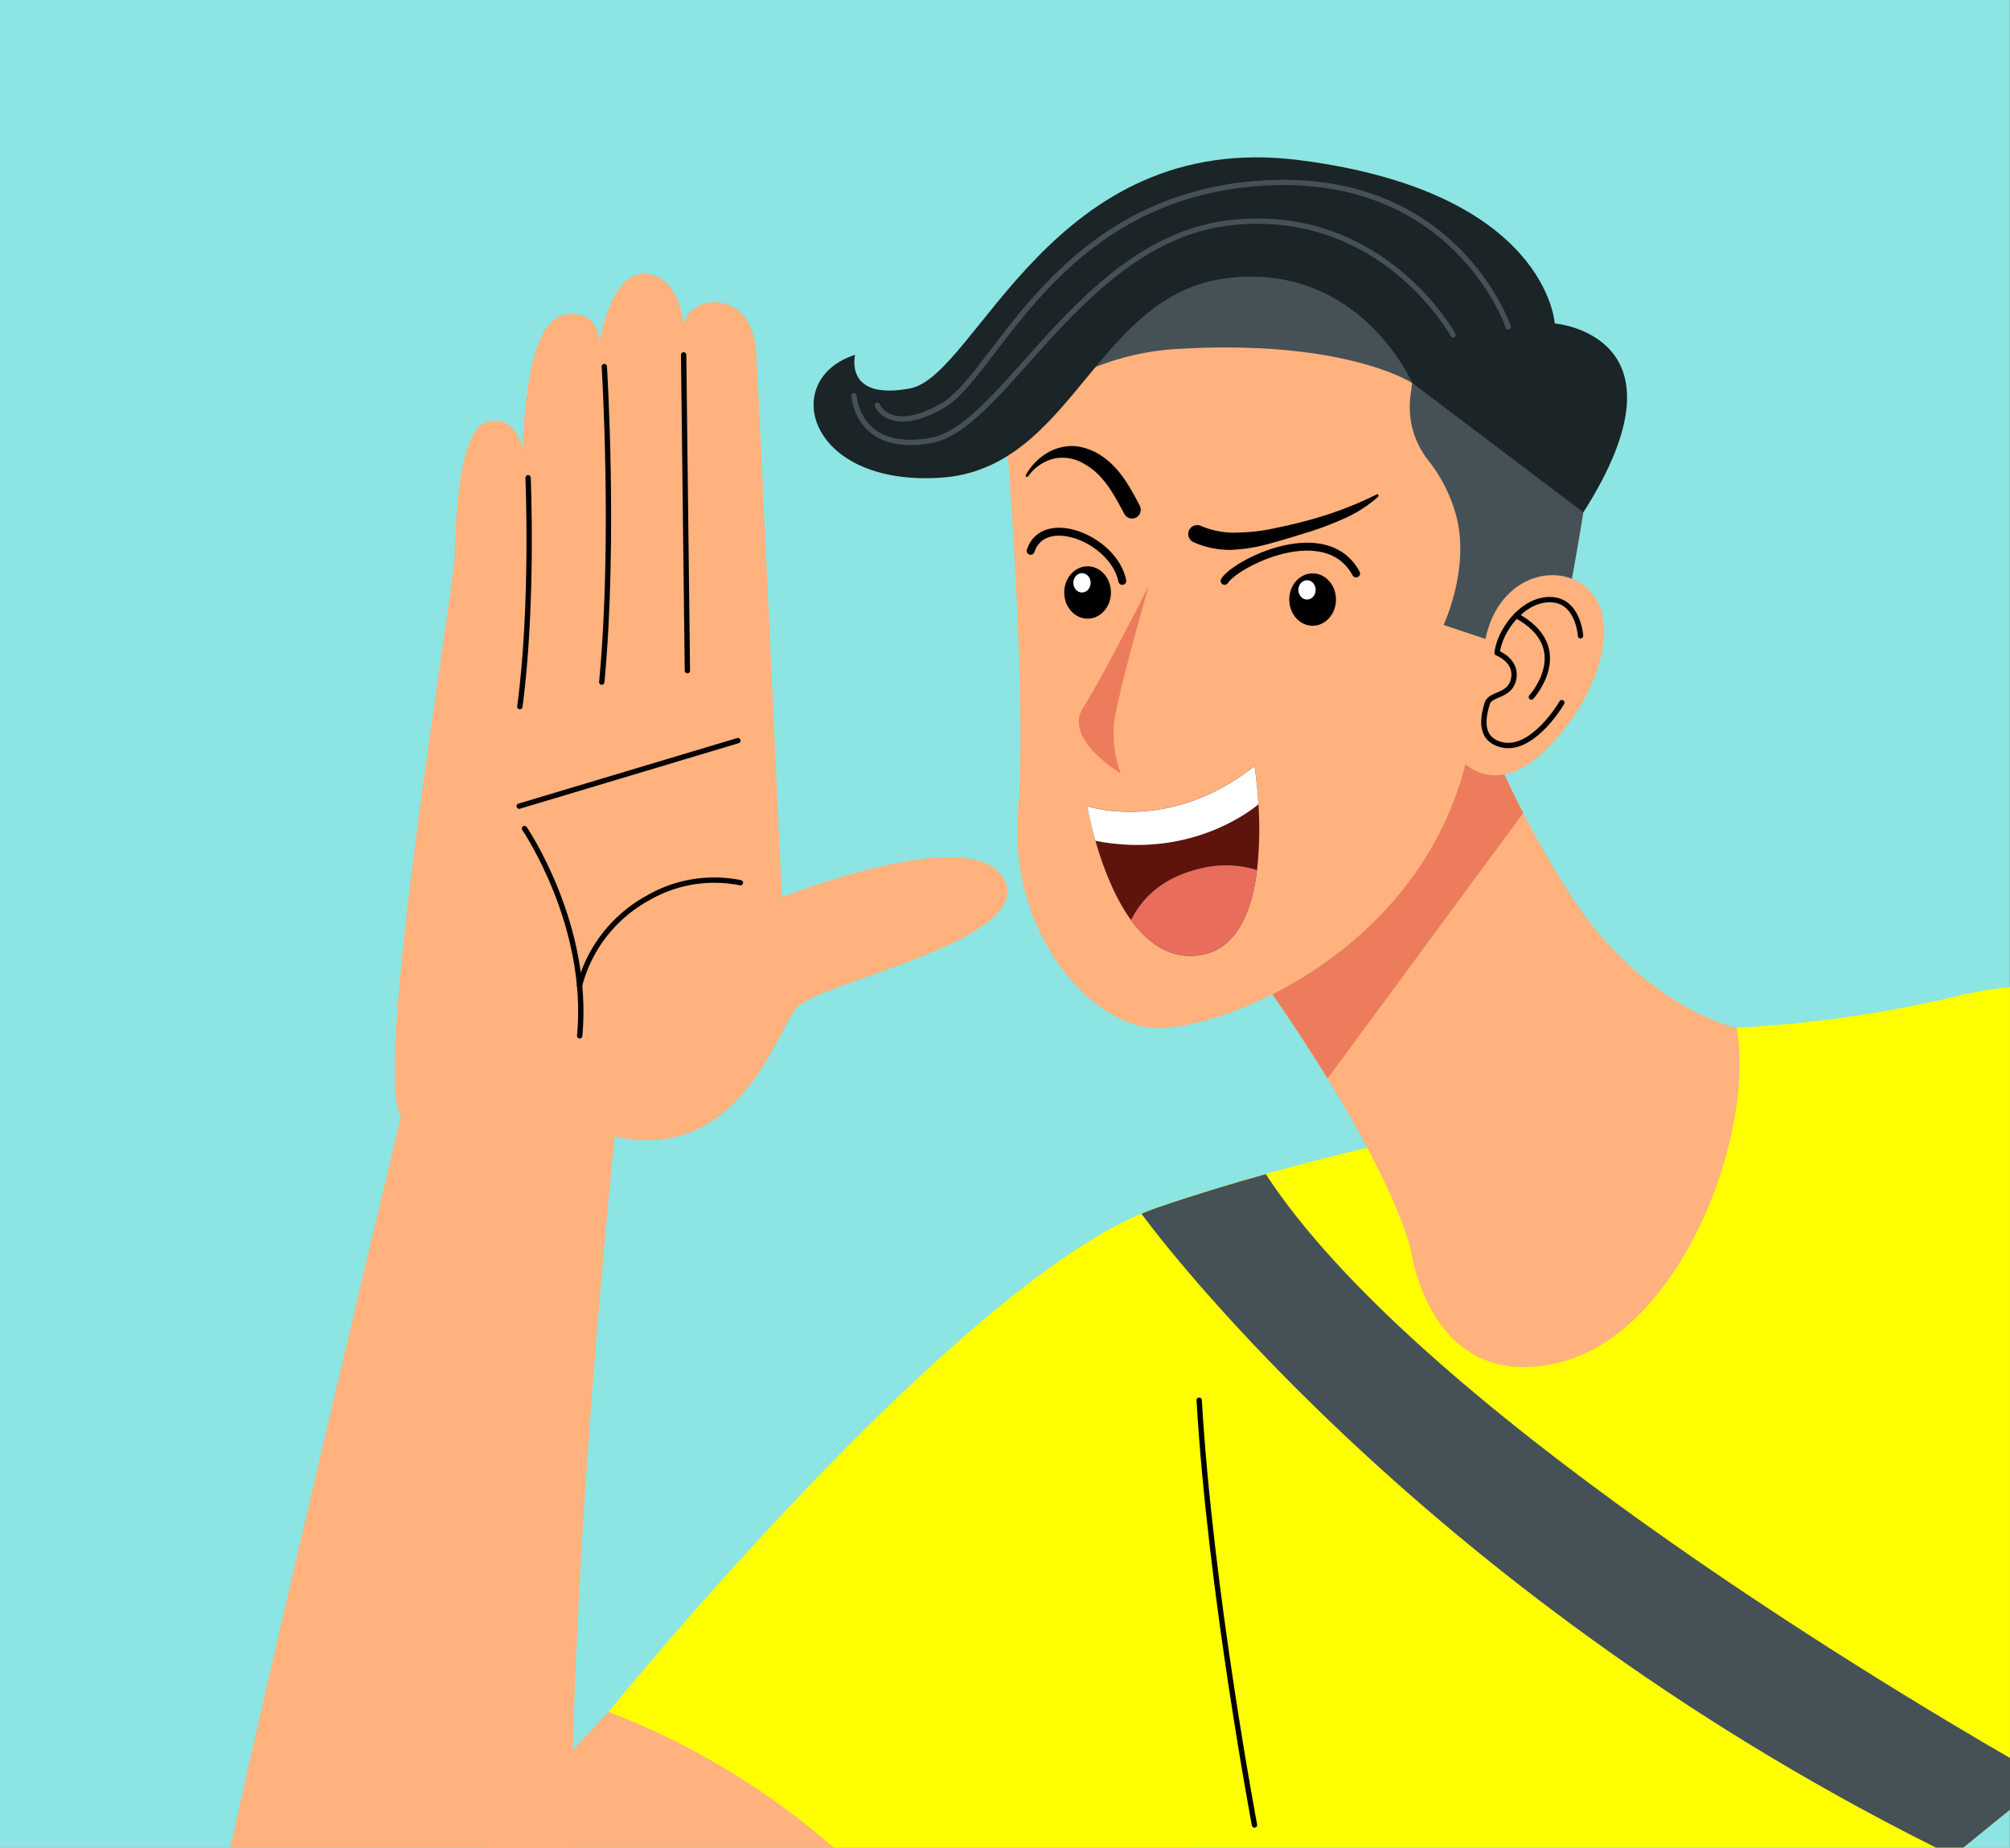 <svg xmlns="http://www.w3.org/2000/svg" viewBox="0 0 369.96 340"><rect x="0" y="0" width="369.96" height="340" fill="#808080" stroke="none"/><defs><style>.cls-1{fill:#8ce5e2;}.cls-2{fill:#ffb27d;}.cls-12,.cls-3,.cls-8{fill:none;stroke-linecap:round;stroke-linejoin:round;}.cls-12,.cls-3{stroke:#000;}.cls-3,.cls-8{stroke-width:0.98px;}.cls-4{fill:#ff0;}.cls-5{fill:#455156;}.cls-6{fill:#ed7c5d;}.cls-7{fill:#1b2426;}.cls-8{stroke:#455156;}.cls-9{fill:#5e140d;}.cls-10{fill:#fff;}.cls-11{fill:#e86d5d;}.cls-12{stroke-width:1.46px;}</style></defs><g id="Layer_2" data-name="Layer 2"><g id="Layer_1-2" data-name="Layer 1"><polygon class="cls-1" points="361.3 340 369.92 340 369.92 0 0 0 0 340 356.34 340 361.3 340"/><path class="cls-2" d="M227.75,335q-4.74,2.48-9.57,5.05H88.54l16.9-18,6.55-7Z"/><path class="cls-2" d="M146.54,185.55c-3.69,4.68-10.74,28.6-33.4,23.59,0,0-6.35,60.4-7.7,112.87-.16,6.14-.25,12.18-.25,18H42.39c9.66-43.86,31.42-134.61,31.42-134.61-5.41-7,9.61-96.18,9.85-102.89S84.32,79,89.72,77.61s6.47,5.1,6.47,5.1c.44-11.18,2-24.5,8.35-24.92s5.73,5.74,5.73,5.74,1.84-13.31,8.35-13.15,7.19,9.31,7.19,9.31c1.28-5.82,12.71-6.48,13.37,5,.54,9.41,3.63,76.37,4.73,100.43,0,0,36.52-14.64,41.18-2.69C189.36,173.42,150.23,180.86,146.54,185.55Z"/><path class="cls-3" d="M97.2,87.92s1,23.42-1.52,42.12"/><path class="cls-3" d="M111.23,67.46s2,32.15-.47,58.06"/><line class="cls-3" x1="125.83" y1="65.3" x2="126.52" y2="123.41"/><line class="cls-3" x1="95.56" y1="148.35" x2="135.81" y2="136.29"/><path class="cls-3" d="M106.68,181.32a25.78,25.78,0,0,1,12.45-16,24.32,24.32,0,0,1,17.15-2.88"/><path class="cls-3" d="M96.54,152.47s12.08,17.66,10.16,38.15"/><path class="cls-4" d="M356.34,340H153.45A138.54,138.54,0,0,0,112,315s62.06-76.39,98.11-91.68q1.47-.63,2.88-1.11c6.57-2.26,13.33-4.32,20-6.18,6.43-1.8,12.76-3.41,18.71-4.84,21.17-5.05,37.7-7.69,37.7-7.69l30.3-14.38a223.61,223.61,0,0,0,40.4-5.78,65.51,65.51,0,0,1,9.85-1.68,0,0,0,0,1,0,0V333l0,0-8.62,7Z"/><path class="cls-5" d="M356.34,340c-97-48.39-146.24-116.65-146.24-116.65q1.47-.63,2.88-1.11c6.57-2.26,13.33-4.32,20-6.18,27.48,42.17,112.21,93.14,137,107.46l0,0V333l0,0-8.62,7Z"/><path class="cls-5" d="M288.05,113.92c0-.88,3.71-19.38,5.37-33.47S246,39.12,228.92,41,185.09,78.5,185.09,78.5l56.12,49.77,41.13-6.45Z"/><path class="cls-2" d="M286.13,250.94c-23.29,5-26.48-21.16-26.48-21.16-2.73-9.47-9.19-21.35-15.3-31.32-7-11.33-13.45-20.18-13.45-20.18l41.4-48s1.61,6.93,8.06,19.38c2.18,4.18,4.89,9,8.28,14.36,13.47,21.36,31,25.17,31,25.17C323.18,208.47,309.42,246,286.13,250.94Z"/><path class="cls-6" d="M280.36,149.62l-36,48.84c-7-11.33-13.45-20.18-13.45-20.18l41.4-48S273.91,137.17,280.36,149.62Z"/><path class="cls-2" d="M185.09,78.5s4.06,49.13,2.28,71,13.25,39.39,25.49,39.69,48-13.77,56.88-48.59c0,0,5.89,6,14.65-2.49s13.91-21.81,8.93-28.54-17.31-4.51-19.9,8L265.71,115s4.88-10.36,2.34-20a28.23,28.23,0,0,0-5.21-10.35,15.76,15.76,0,0,1-3.22-11.78l.3-2.39s-12.12-8-42.62-6.3A48.31,48.31,0,0,0,185.09,78.5Z"/><path class="cls-7" d="M291.44,94.28,259.92,70.46s-9.63-22.22-34-19.29S197.59,86.42,173,87.92,143.53,69.67,157.39,65.3c0,0-2.15,8.51,10.14,6.17s26-47.82,71.63-42,47,30.05,47,30.05S312.21,61.64,291.44,94.28Z"/><path class="cls-8" d="M157.19,72.84s.6,10.73,14.25,8.19,27.71-37.27,55.43-40.1,40.59,20.71,40.59,20.71"/><path class="cls-8" d="M161.48,74.59s2.35,5.66,12.11,0S194.14,36.92,230.9,33.8s46.71,26.35,46.71,26.35"/><path class="cls-3" d="M230.9,335.83s-8.13-43-10.18-78.17"/><path class="cls-3" d="M290.91,117s-.37-6.58-5.56-6.66-9.4,5.86-9.79,9.81c0,0,3.71,1.39,3.05,4.76s-4.33,2.59-4.9,4.61-1.76,6.32,2.54,7.49c5.16,1.41,10.12-5.81,11.22-7.71"/><path class="cls-3" d="M281.86,128.27s8.2-9-2.77-15"/><path class="cls-6" d="M211.45,107.77s-8.39,16.64-12.1,22.47,6.93,12.08,6.93,12.08a21.57,21.57,0,0,1-1.27-8.79C205.28,129.18,211.45,107.77,211.45,107.77Z"/><path class="cls-9" d="M231.37,160.11c-1,7.95-4,15.42-11.72,15.78-4.84.22-8.6-2.63-11.47-6.58-3.22-4.43-5.31-10.23-6.56-14.61a63.06,63.06,0,0,1-1.49-6.35s15.1,5.09,30.77-7.4c0,0,.47,2.9.72,7h0A68.66,68.66,0,0,1,231.37,160.11Z"/><path class="cls-10" d="M231.62,148h0s-11.62,10.33-30,6.72a63.06,63.06,0,0,1-1.49-6.35s15.1,5.09,30.77-7.4C230.9,141,231.37,143.85,231.62,148Z"/><path class="cls-11" d="M231.37,160.11c-1,7.95-4,15.42-11.72,15.78-4.84.22-8.6-2.63-11.47-6.58,1.68-3.41,5.21-7.68,12.54-9.43A19.12,19.12,0,0,1,231.37,160.11Z"/><path class="cls-12" d="M189.7,101.36c2.39-7.28,15.31-2.18,16.87,5.53"/><path class="cls-12" d="M225.4,106.89c2-3.23,18.64-11.61,24.2-1.36"/><ellipse cx="200.18" cy="109.03" rx="4.3" ry="4.82"/><ellipse class="cls-10" cx="199.15" cy="107.25" rx="1.59" ry="1.78"/><ellipse cx="241.6" cy="110.33" rx="4.3" ry="4.82"/><ellipse class="cls-10" cx="240.57" cy="108.55" rx="1.59" ry="1.78"/><path d="M209.75,93c-1.72-3.35-3.68-6.85-6.84-9a10.66,10.66,0,0,0-5.17-1.92,9.1,9.1,0,0,0-5.12,1.35,10.67,10.67,0,0,0-3.81,4,.24.24,0,0,0,.41.24,8.25,8.25,0,0,1,4.92-3.31,7.67,7.67,0,0,1,5.41,1c3.64,2,5.54,5.75,7.43,9.27a1.62,1.62,0,0,0,2.19.58A1.64,1.64,0,0,0,209.75,93Z"/><path d="M253.37,91a68.53,68.53,0,0,1-12.43,4.71q-3.19.86-6.45,1.52A34.07,34.07,0,0,1,228,98a15.69,15.69,0,0,1-6.82-1.16,1.7,1.7,0,0,0-2.26.6,1.67,1.67,0,0,0,.6,2.25,16,16,0,0,0,7.11,1.49A29.82,29.82,0,0,0,233.8,100c2.28-.6,4.53-1.32,6.77-2a58.47,58.47,0,0,0,6.61-2.48,24.14,24.14,0,0,0,6.48-4.11C253.87,91.13,253.6,90.83,253.37,91Z"/></g></g></svg>
